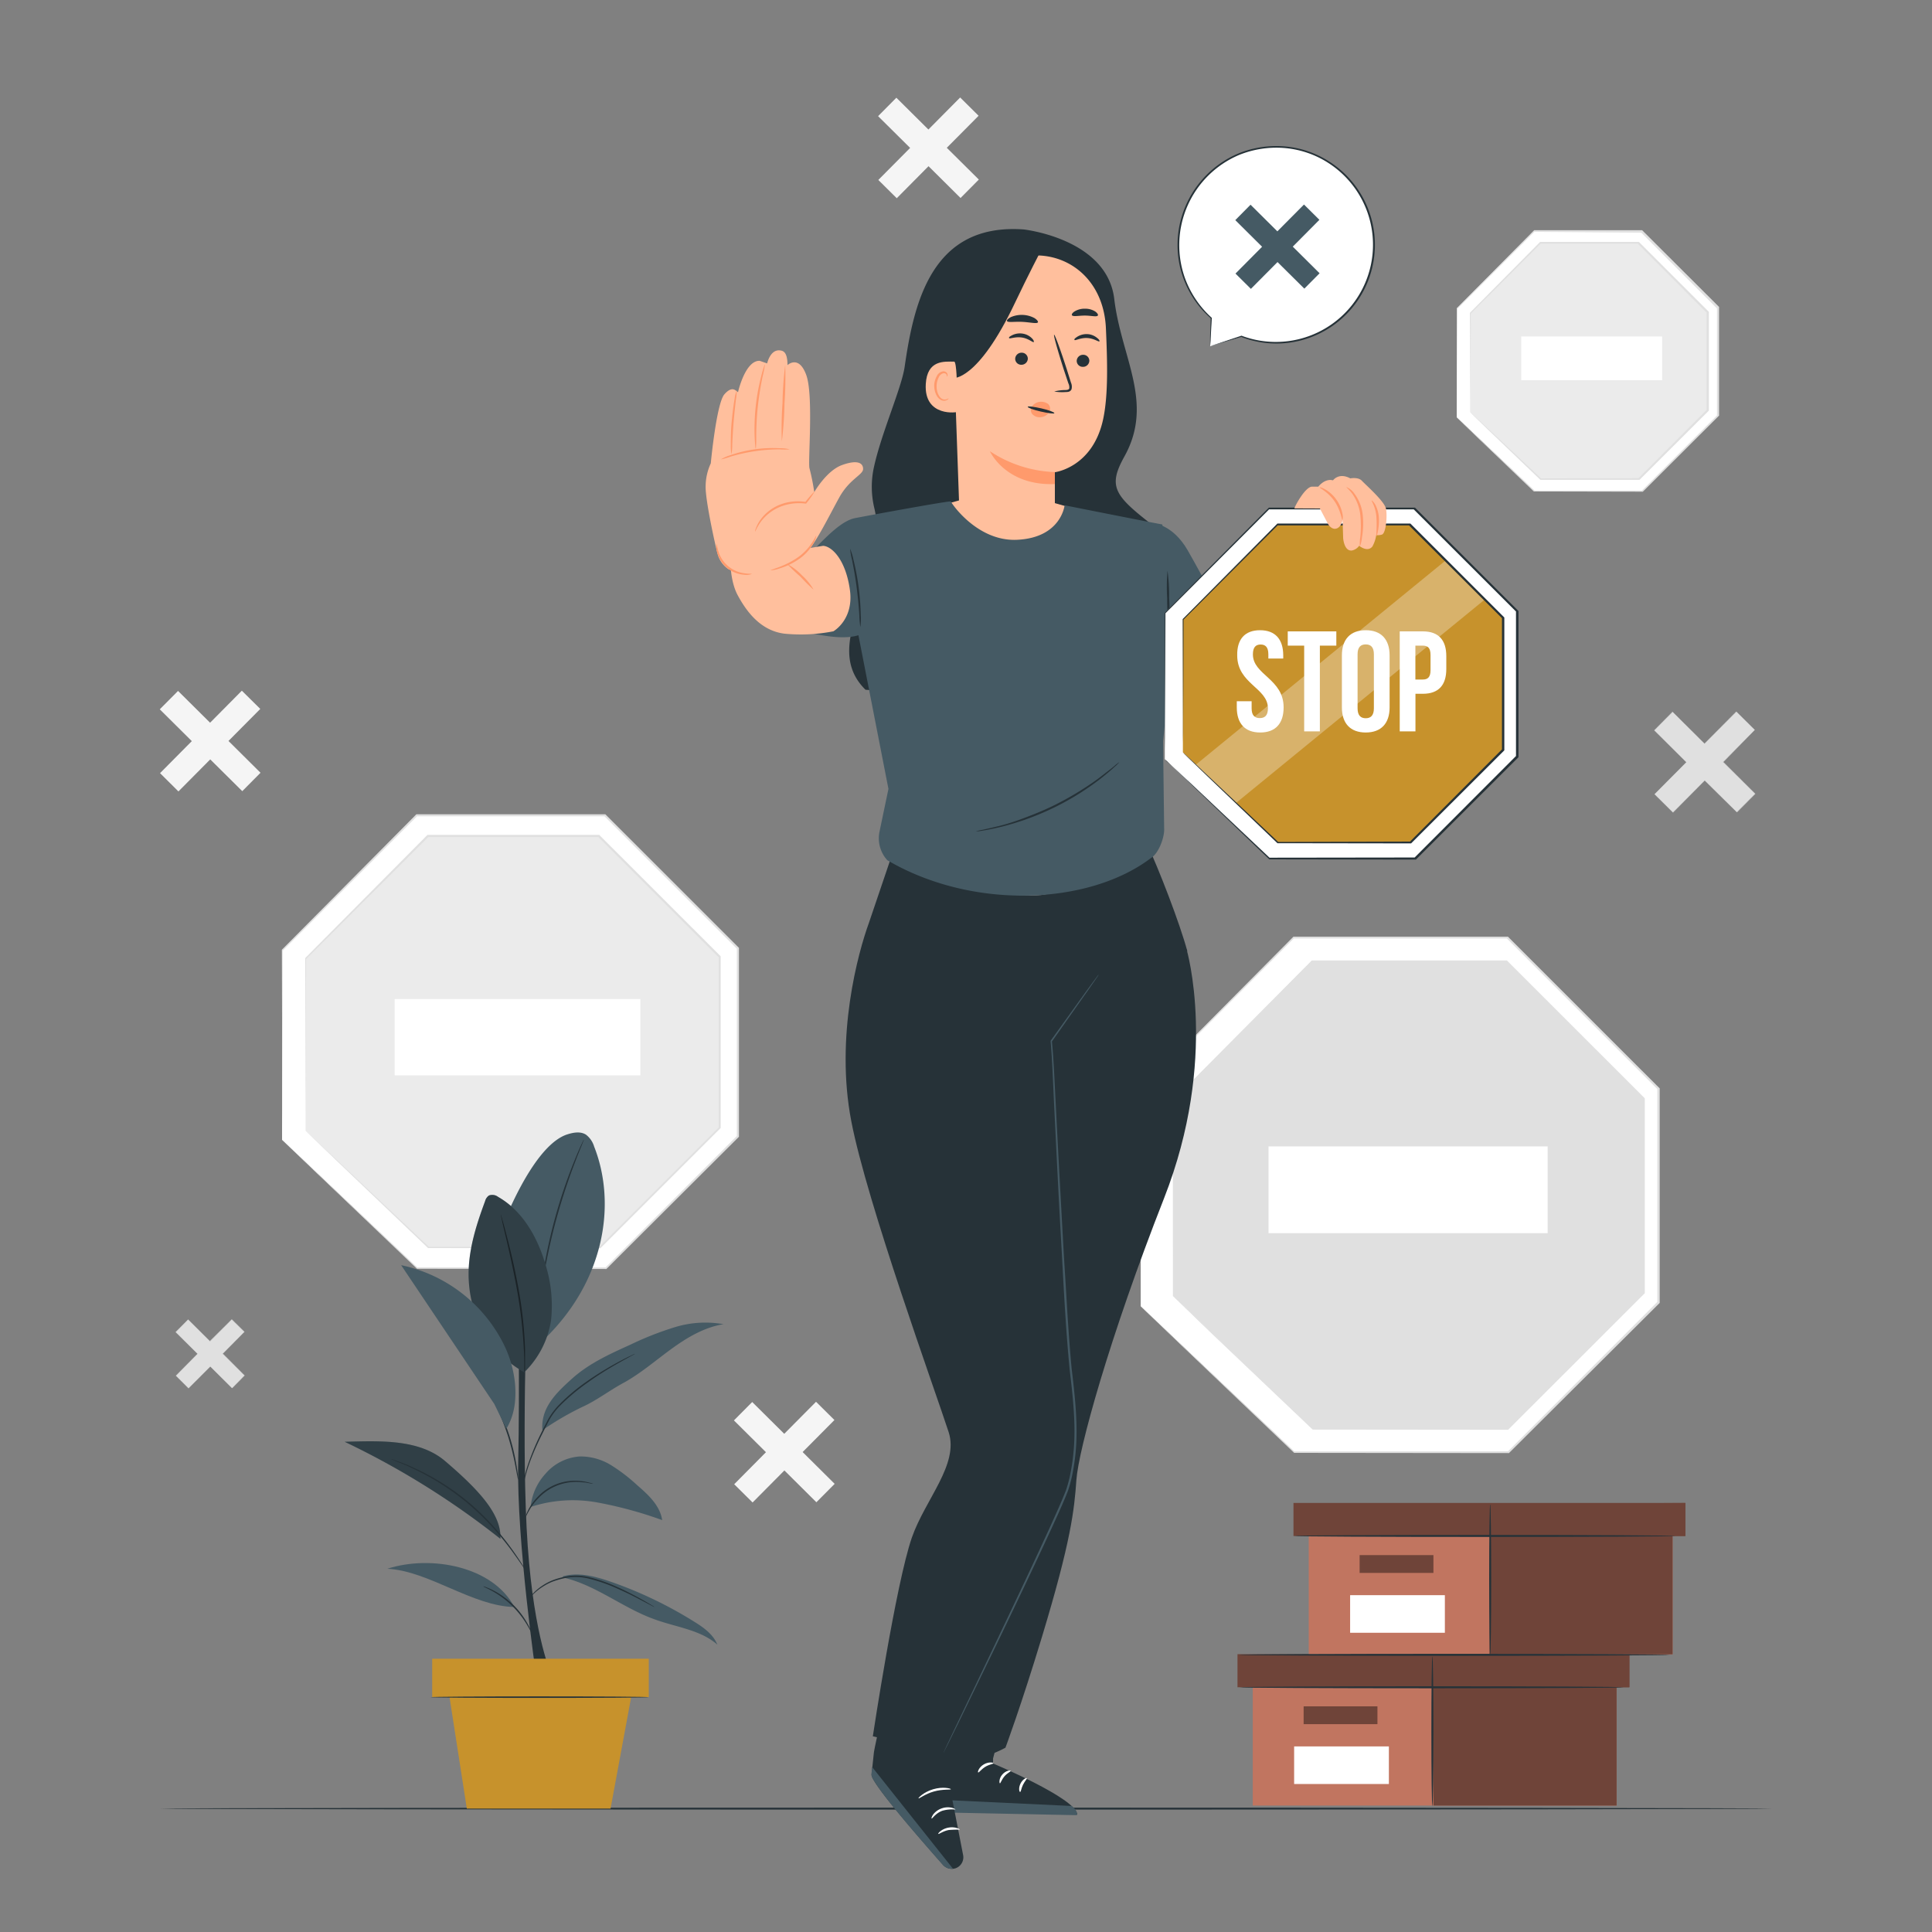 <?xml version="1.0" encoding="UTF-8"?>
<svg xmlns="http://www.w3.org/2000/svg" viewBox="0 0 500 500">
  <rect x="0" y="0" width="500" height="500" fill="#808080" stroke="none"/>
  <g id="freepik--background-complete--inject-469">
    <polygon points="67.42 199.99 59.13 191.76 67.36 183.47 62.59 178.75 54.37 187.04 46.08 178.81 41.35 183.57 49.64 191.8 41.42 200.09 46.18 204.82 54.41 196.53 62.7 204.75 67.42 199.99" style="fill:#f5f5f5"></polygon>
    <polygon points="253.32 46.47 245.03 38.25 253.26 29.96 248.49 25.23 240.27 33.52 231.98 25.29 227.25 30.06 235.54 38.28 227.31 46.57 232.08 51.3 240.3 43.01 248.59 51.24 253.32 46.47" style="fill:#f5f5f5"></polygon>
    <polygon points="454.21 205.43 445.92 197.2 454.14 188.91 449.38 184.19 441.15 192.48 432.87 184.25 428.14 189.01 436.43 197.24 428.2 205.53 432.96 210.25 441.19 201.97 449.48 210.19 454.21 205.43" style="fill:#e0e0e0"></polygon>
    <path d="M433,210.29l0,0-4.78-4.74,0,0,8.2-8.27L428.1,189h0l4.74-4.78h0l8.27,8.21,8.23-8.29,0,0,4.78,4.74,0,0L446,197.2l8.29,8.23v0l-4.75,4.78,0,0L441.19,202Zm-4.73-4.76,4.73,4.69,8.22-8.29,0,0,8.27,8.21,4.69-4.73-8.29-8.23h0l8.21-8.28-4.73-4.69-8.23,8.29v0l-8.28-8.2L428.17,189l8.29,8.23v0Z" style="fill:#e0e0e0"></path>
    <polygon points="216.01 384.02 207.72 375.79 215.95 367.5 211.19 362.78 202.96 371.07 194.67 362.84 189.94 367.6 198.23 375.83 190.01 384.12 194.77 388.84 203 380.55 211.28 388.78 216.01 384.02" style="fill:#f5f5f5"></polygon>
    <polygon points="63.28 355.97 57.62 350.36 63.23 344.71 59.98 341.48 54.37 347.14 48.72 341.53 45.5 344.77 51.15 350.38 45.54 356.04 48.79 359.26 54.4 353.61 60.05 359.22 63.28 355.97" style="fill:#e0e0e0"></polygon>
    <path d="M48.79,359.3l0,0L45.51,356v0l5.6-5.64-5.66-5.61h0l3.24-3.27,0,0,5.63,5.59L60,341.45l0,0,3.27,3.24h0l-5.59,5.64L63.31,356l0,0-3.24,3.26h0l-5.63-5.6ZM45.58,356l3.21,3.19,5.61-5.66,0,0,5.63,5.59L63.24,356l-5.65-5.61v0l5.6-5.63L60,341.52l-5.61,5.65v0l-5.64-5.59-3.19,3.21,5.66,5.61,0,0Z" style="fill:#e0e0e0"></path>
    <path d="M73,295v-49l34.79-35h48.71L191,245.39v48.68l-34.12,34.12H108Z" style="fill:#fff"></path>
    <path d="M73,295s.22.18.62.56l1.8,1.68,6.93,6.52,25.74,24.34L108,328l48.83,0-.16.06,34.1-34.14-.07.17c0-15.34,0-31.75,0-48.67l.08.19-.61-.62-33.81-33.82.18.08-48.71,0,.16-.06L73.15,246.06l0-.12c0,15.36-.06,27.6-.08,36,0,4.2,0,7.44-.05,9.65,0,1.09,0,1.93,0,2.5s0,.86,0,.86,0-.28,0-.84,0-1.4,0-2.48c0-2.21,0-5.44,0-9.64,0-8.43,0-20.69-.08-36.07v-.07l0-.05,34.75-35,.06-.07h.1l48.71,0h.1l.08.08,33.81,33.8.62.62.07.07v.11c0,16.92,0,33.33,0,48.67v.11l-.07.07L157,328.35l-.07.07h-.09L108,328.36h-.07l-.05-.05L82.22,303.82l-6.85-6.57-1.76-1.7Z" style="fill:#e0e0e0"></path>
    <path d="M79.08,292.64V248.1l31.61-31.77h44.25l31.28,31.27v44.22l-31,31H110.86Z" style="fill:#ebebeb"></path>
    <path d="M79.08,292.64s.2.17.57.52l1.64,1.52,6.3,5.92L111,322.7l-.11,0,44.36-.06-.16.07,31-31-.07.17c0-13.94,0-28.85,0-44.22l.08.19-.56-.56-30.72-30.72.18.07-44.25,0,.16-.06L79.2,248.22l0-.12c0,14-.06,25.07-.08,32.72,0,3.82,0,6.77,0,8.78,0,1,0,1.74,0,2.27s0,.77,0,.77,0-.25,0-.75,0-1.28,0-2.26c0-2,0-4.94-.05-8.75,0-7.67,0-18.81-.08-32.78V248l0-.05,31.57-31.81.07-.07h.09l44.25,0h.11l.07.07,30.73,30.71.55.56.08.08v.1c0,15.37,0,30.28,0,44.22v.11l-.07.07-31,31-.07.06h-.09L110.86,323h-.07l-.05-.05L87.43,300.69l-6.23-6-1.59-1.54C79.25,292.83,79.08,292.64,79.08,292.64Z" style="fill:#e0e0e0"></path>
    <rect x="102.14" y="258.55" width="63.58" height="19.76" style="fill:#fff"></rect>
    <path d="M377,108V79.84l20-20.06h27.93l19.75,19.74v27.92L425.06,127h-28Z" style="fill:#fff"></path>
    <path d="M377,108s.13.1.37.32l1,1,4,3.72,14.78,13.93-.12,0,28,0-.16.06,19.55-19.59-.07.18c0-8.8,0-18.21,0-27.92l.07.19-.35-.35c-6.69-6.71-13.2-13.21-19.38-19.4l.17.07L397,60l.16-.06-20,20,.05-.12c0,8.79-.06,15.8-.08,20.64,0,2.4,0,4.26,0,5.55,0,.61,0,1.09,0,1.43a4.79,4.79,0,0,1,0,.5s0-.16,0-.48,0-.81,0-1.42c0-1.28,0-3.13-.05-5.52,0-4.85,0-11.89-.08-20.7v-.07l.05,0,19.92-20.1.06-.07h.1l27.93,0H425l.07.08L444.46,79l.35.35.08.07v.11c0,9.71,0,19.12,0,27.92v.1l-.07.08-19.59,19.55-.07.07h-.09l-28-.06H397l-.05,0-14.7-14.09-3.92-3.77-1-1A4.73,4.73,0,0,1,377,108Z" style="fill:#e0e0e0"></path>
    <path d="M380.46,106.63V81.08l18.13-18.23H424l17.93,17.94v25.37l-17.78,17.78H398.69Z" style="fill:#ebebeb"></path>
    <path d="M380.46,106.63a3.78,3.78,0,0,1,.34.28l.95.88,3.63,3.38,13.43,12.64-.12,0,25.44-.06-.16.07L441.74,106l-.08.17c0-8,0-16.54,0-25.36l.08.19-.32-.32L423.8,63l.18.08-25.39,0,.16-.07L380.59,81.2l.05-.12c0,8-.07,14.35-.09,18.75,0,2.18,0,3.87,0,5,0,.56,0,1,0,1.31s0,.45,0,.45,0-.15,0-.44,0-.73,0-1.29c0-1.16,0-2.84-.05-5,0-4.41,0-10.8-.08-18.81V81l0-.05,18.09-18.27.07-.06h.09l25.39,0h.1l.07.07,17.63,17.62.32.32.07.07v25.58l-.08.07-17.8,17.77-.07.06h-.09l-25.44,0h-.07l-.05,0-13.36-12.8c-1.53-1.48-2.72-2.64-3.55-3.43l-.9-.9Z" style="fill:#e0e0e0"></path>
    <rect x="393.69" y="87.07" width="36.47" height="11.33" style="fill:#fff"></rect>
    <path d="M295.21,338.06v-55.7l39.53-39.73h55.34l39.11,39.11V337l-38.77,38.77H335Z" style="fill:#fff"></path>
    <path d="M295.21,338.06l.71.65c.47.43,1.15,1.07,2,1.91l7.87,7.41,29.24,27.66-.12-.05,55.47-.05-.16.06L429,336.86l-.08.18c0-17.44,0-36.08,0-55.3l.08.18-.7-.69C415.05,268,402.16,255.07,389.9,242.8l.18.08-55.34,0,.16-.06-39.57,39.69.05-.12c0,17.45-.06,31.36-.08,40.93,0,4.77,0,8.46,0,11,0,1.24,0,2.18,0,2.83s0,1,0,1,0-.31,0-.95,0-1.58,0-2.82c0-2.5,0-6.18-.05-11,0-9.57,0-23.5-.08-41v-.07l0-.05,39.49-39.77.07-.07h.09l55.34,0h.11l.07.08,38.42,38.41.7.69.07.08v55.51l-.08.08L390.58,376l-.06.06h-.1L335,376h-.07l-.05-.05-29.16-27.81-7.79-7.46-2-1.93Z" style="fill:#e0e0e0"></path>
    <path d="M303.55,335.42v-50.6l35.91-36.1h50.28l35.54,35.53v50.24l-35.23,35.23h-50.4Z" style="fill:#e0e0e0"></path>
    <path d="M303.55,335.42l.65.59,1.86,1.73,7.14,6.73,26.57,25.12-.12,0,50.4-.06-.16.07c10.73-10.74,22.62-22.65,35.21-35.24l-.08.17V284.25l.07.19-.63-.64-34.9-34.9.18.07-50.28,0,.16-.06-35.95,36.06.05-.12c0,15.85-.06,28.49-.08,37.18,0,4.33,0,7.68,0,10q0,1.69,0,2.58c0,.58,0,.88,0,.88s0-.28,0-.86,0-1.44,0-2.56c0-2.28,0-5.62-.05-9.95,0-8.7,0-21.36-.08-37.23v-.07l.05-.05,35.87-36.14.07-.07h.09l50.28,0h.11l.07.07,34.91,34.9.63.63.08.07v.11c0,17.47,0,34.4,0,50.24v.11l-.08.07-35.24,35.21-.07.06h-.09l-50.4-.05h-.07l-.05-.05L313,344.56,306,337.78,304.15,336Z" style="fill:#e0e0e0"></path>
    <rect x="328.29" y="296.69" width="72.24" height="22.45" style="fill:#fff"></rect>
  </g>
  <g id="freepik--Floor--inject-469">
    <path d="M458.65,468.07c0,.14-93.42.26-208.64.26s-208.66-.12-208.66-.26,93.4-.26,208.66-.26S458.65,467.92,458.65,468.07Z" style="fill:#263238"></path>
  </g>
  <g id="freepik--speech-bubble--inject-469">
    <path d="M313.17,89.63l8.1-2.55a25.36,25.36,0,1,0-7.77-4.71h0Z" style="fill:#fff"></path>
    <path d="M313.17,89.63a2.42,2.42,0,0,1,0-.45c0-.33,0-.79,0-1.38,0-1.26.09-3.09.17-5.45a.11.11,0,0,1,.11-.1h.05l-.11.17a25.35,25.35,0,0,1-7.06-10.21,24.94,24.94,0,0,1-1.57-8A25.34,25.34,0,0,1,306.17,55,25.75,25.75,0,0,1,320.54,39.7a26,26,0,0,1,11.71-1.83A25.18,25.18,0,0,1,344,41.81a25.55,25.55,0,0,1-10.38,46.88,25.12,25.12,0,0,1-12.41-1.5h.07L315.21,89l-1.54.45-.5.14.54-.19,1.55-.51,6-2a.09.09,0,0,1,.07,0,25.16,25.16,0,0,0,22.43-44.73,24.74,24.74,0,0,0-11.53-3.87,25.7,25.7,0,0,0-11.48,1.78,25.35,25.35,0,0,0-14.05,32,25.68,25.68,0,0,0,6.89,10.17.11.11,0,0,1,0,.15.12.12,0,0,1-.13,0h0l.15-.09-.3,5.37c0,.6-.06,1.07-.08,1.41S313.17,89.63,313.17,89.63Z" style="fill:#263238"></path>
    <polygon points="341.51 70.72 334.57 63.83 341.46 56.89 337.47 52.93 330.58 59.87 323.64 52.98 319.69 56.97 326.63 63.86 319.74 70.8 323.73 74.76 330.62 67.82 337.56 74.7 341.51 70.72" style="fill:#455a64"></polygon>
  </g>
  <g id="freepik--Plant--inject-469">
    <path d="M138.74,433.57s-5.05-34.69-4.63-54.88,0-42.9,0-42.9h2.33s-1.58,40.07.13,64.24,6.23,33.54,6.23,33.54h-4" style="fill:#263238"></path>
    <path d="M153.77,296.75a6.07,6.07,0,0,0-2.12-3.1c-1.47-.94-3.4-.55-5.05,0-7,2.48-13.26,15.58-16.1,22.47l9.33,31.44C156.67,332,159.59,311.48,153.77,296.75Z" style="fill:#455a64"></path>
    <path d="M151.11,294.92a1.48,1.48,0,0,1-.14.41c-.12.3-.27.68-.45,1.15-.41,1-1,2.42-1.67,4.21-1.38,3.57-3.12,8.56-4.69,14.18s-2.63,10.81-3.29,14.57c-.34,1.89-.58,3.41-.74,4.47-.08.5-.15.9-.2,1.22a1.83,1.83,0,0,1-.1.42,1.75,1.75,0,0,1,0-.43c0-.32.08-.73.13-1.23.11-1.06.32-2.6.62-4.49a133.35,133.35,0,0,1,8-28.81c.72-1.78,1.33-3.2,1.78-4.17l.52-1.12A3.05,3.05,0,0,1,151.11,294.92Z" style="fill:#263238"></path>
    <path d="M135.69,355.13c-8.75-4.83-13.9-13.92-14.38-23.9-.34-7,1.8-13.82,4.23-20.37a2.59,2.59,0,0,1,1-1.47,2.48,2.48,0,0,1,2.38.37c6.36,3.62,10.21,10.51,12.26,17.53a35.46,35.46,0,0,1,1.43,14.42,23.94,23.94,0,0,1-6.91,13.42" style="fill:#455a64"></path>
    <path d="M135.69,355.13a1.24,1.24,0,0,1,0-.42c0-.32,0-.72,0-1.21,0-1,0-2.56-.13-4.43a120.69,120.69,0,0,0-1.63-14.52c-1-5.63-2.14-10.67-3-14.31-.43-1.79-.78-3.25-1-4.32-.1-.48-.19-.86-.26-1.17s-.09-.42-.07-.42a1.69,1.69,0,0,1,.14.4l.34,1.15c.29,1,.68,2.48,1.15,4.29.94,3.63,2.16,8.67,3.13,14.32a105.93,105.93,0,0,1,1.52,14.57c0,1.88,0,3.4,0,4.45,0,.48,0,.88-.05,1.2A2.7,2.7,0,0,1,135.69,355.13Z" style="fill:#263238"></path>
    <g style="opacity:0.3">
      <path d="M135.69,355.13c-8.75-4.83-13.9-13.92-14.38-23.9-.34-7,1.8-13.82,4.23-20.37a2.59,2.59,0,0,1,1-1.47,2.48,2.48,0,0,1,2.38.37c6.36,3.62,10.21,10.51,12.26,17.53a35.46,35.46,0,0,1,1.43,14.42,23.94,23.94,0,0,1-6.91,13.42"></path>
    </g>
    <path d="M145.55,408.22c8.61,1.89,15.69,8,24,10.91,5.49,2,11.7,2.65,16.09,6.49-1.06-2.66-3.55-4.43-6-5.94a106.65,106.65,0,0,0-21.74-10.39c-3.91-1.34-8.15-2.47-12.13-1.36" style="fill:#455a64"></path>
    <path d="M133.11,415.89c-10.78-.18-22.13-9.35-32.86-9.9,11.23-3.62,27.31-.66,32.86,9.9" style="fill:#455a64"></path>
    <path d="M137.32,390a35.15,35.15,0,0,1,17.23-1.17,104.86,104.86,0,0,1,16.82,4.57c-.55-3.74-3.58-6.55-6.43-9a45.19,45.19,0,0,0-6.75-5.19,15.1,15.1,0,0,0-8.1-2.28,12.79,12.79,0,0,0-8.94,4.5,14.82,14.82,0,0,0-3.83,8.61" style="fill:#455a64"></path>
    <path d="M115.2,378.13c-6.78-5.79-17.06-5.22-26-5a211.23,211.23,0,0,1,40.29,25.11C129.87,391.91,123.77,385.45,115.2,378.13Z" style="fill:#455a64"></path>
    <g style="opacity:0.3">
      <path d="M115.2,378.13c-6.78-5.79-17.06-5.22-26-5a211.23,211.23,0,0,1,40.29,25.11C129.87,391.91,123.77,385.45,115.2,378.13Z"></path>
    </g>
    <path d="M140.37,370.14a75.69,75.69,0,0,1,10.43-6.07c3.57-1.62,6.91-4.2,10.36-6.07,4.47-2.42,8.34-5.79,12.45-8.79s8.61-5.71,13.63-6.51a26.92,26.92,0,0,0-12.41.72A81.32,81.32,0,0,0,163.15,348c-5.29,2.39-10.67,4.83-15,8.7s-8.24,7.69-7.78,13.48" style="fill:#455a64"></path>
    <path d="M169.35,415.89a1.25,1.25,0,0,1-.34-.15l-.94-.49c-.82-.43-2-1.07-3.45-1.81-.72-.38-1.53-.78-2.4-1.19s-1.81-.85-2.8-1.28a41.25,41.25,0,0,0-6.64-2.32,14.26,14.26,0,0,0-6.91-.17,21.59,21.59,0,0,0-2.93.87,14.05,14.05,0,0,0-2.36,1.22,15.24,15.24,0,0,0-3,2.45c-.62.67-.92,1.08-.95,1.06a1.12,1.12,0,0,1,.19-.32c.14-.2.35-.48.65-.84a14.12,14.12,0,0,1,2.94-2.58,14.45,14.45,0,0,1,2.39-1.28,18.81,18.81,0,0,1,3-.92,14.33,14.33,0,0,1,7.08.14,39.93,39.93,0,0,1,6.69,2.36c1,.44,1.94.88,2.8,1.32s1.67.84,2.39,1.24c1.45.77,2.6,1.45,3.39,1.92l.91.55A1.68,1.68,0,0,1,169.35,415.89Z" style="fill:#263238"></path>
    <path d="M125.07,410.55a2.05,2.05,0,0,1,.67.19,15.87,15.87,0,0,1,1.76.77,21.25,21.25,0,0,1,9,8.65,15.09,15.09,0,0,1,.84,1.72,2.07,2.07,0,0,1,.22.67c-.06,0-.46-.89-1.29-2.25a24,24,0,0,0-3.89-4.86,24.33,24.33,0,0,0-5-3.69C126,411,125,410.61,125.07,410.55Z" style="fill:#263238"></path>
    <path d="M101.22,377.59a2.55,2.55,0,0,1,.46.14l1.3.46,2,.75c.79.3,1.65.73,2.63,1.16a62.41,62.41,0,0,1,14,8.94,67.89,67.89,0,0,1,6.54,6.45,70.06,70.06,0,0,1,4.65,5.88c1.23,1.74,2.16,3.19,2.8,4.2l.74,1.15a2.18,2.18,0,0,1,.24.42,1.83,1.83,0,0,1-.3-.37c-.19-.25-.47-.63-.8-1.12-.68-1-1.65-2.4-2.9-4.12s-2.83-3.7-4.69-5.81a71,71,0,0,0-6.53-6.38,65.45,65.45,0,0,0-13.9-9c-1-.45-1.81-.9-2.6-1.21l-2-.81-1.26-.53A1.79,1.79,0,0,1,101.22,377.59Z" style="fill:#263238"></path>
    <path d="M153.49,384a4.41,4.41,0,0,1-.86-.12l-1-.18c-.38-.07-.83-.07-1.32-.12a13.41,13.41,0,0,0-7.41,1.46,13.26,13.26,0,0,0-3.37,2.5,14.84,14.84,0,0,0-2.17,2.68,23.47,23.47,0,0,0-1.48,2.82,3.26,3.26,0,0,1,.22-.84,12.29,12.29,0,0,1,1-2.13,14.12,14.12,0,0,1,2.15-2.78,13,13,0,0,1,3.44-2.59,13.18,13.18,0,0,1,7.61-1.4,13.49,13.49,0,0,1,1.34.19l1,.25A3.28,3.28,0,0,1,153.49,384Z" style="fill:#263238"></path>
    <path d="M164.32,350.37a1.84,1.84,0,0,1-.41.25l-1.2.66c-1,.56-2.55,1.39-4.38,2.47s-4,2.43-6.24,4.06a51.65,51.65,0,0,0-7,5.84,17.56,17.56,0,0,0-2.85,3.69c-.71,1.36-1.38,2.67-2,3.93a71.51,71.51,0,0,0-3,6.81,41.65,41.65,0,0,0-1.45,4.8c-.28,1.16-.38,1.81-.42,1.8a2.15,2.15,0,0,1,0-.48,13.42,13.42,0,0,1,.22-1.35A35,35,0,0,1,137,378a65.4,65.4,0,0,1,2.93-6.88c.61-1.27,1.28-2.58,2-3.94a18.4,18.4,0,0,1,2.91-3.79,50.87,50.87,0,0,1,7-5.86c2.3-1.62,4.46-2.94,6.31-4s3.38-1.84,4.44-2.37l1.24-.59A2.43,2.43,0,0,1,164.32,350.37Z" style="fill:#263238"></path>
    <path d="M134.1,383a4.72,4.72,0,0,1-.21-.9c-.13-.67-.29-1.5-.47-2.49a70.18,70.18,0,0,0-2-8.09,69.62,69.62,0,0,0-3.08-7.75l-1.05-2.31a4.62,4.62,0,0,1-.35-.87,3.56,3.56,0,0,1,.48.8c.29.53.69,1.3,1.17,2.26a56,56,0,0,1,3.19,7.75,55.28,55.28,0,0,1,1.94,8.16c.17,1.06.29,1.92.36,2.51A4.33,4.33,0,0,1,134.1,383Z" style="fill:#263238"></path>
    <path d="M133.32,358.48a29.35,29.35,0,0,0-3.5-11.63,38.45,38.45,0,0,0-26-19.42l24.11,35.93,3.11,6.41C133.12,366.29,133.59,362.56,133.32,358.48Z" style="fill:#455a64"></path>
    <rect x="111.85" y="429.28" width="56.05" height="9.93" style="fill:#C7922C"></rect>
    <polygon points="116.03 437.24 120.81 468.07 158.01 468.07 163.71 437.24 116.03 437.24" style="fill:#C7922C"></polygon>
    <path d="M167.86,439.23c0,.11-12.64.19-28.23.19s-28.23-.08-28.23-.19,12.64-.2,28.23-.2S167.86,439.12,167.86,439.23Z" style="fill:#263238"></path>
  </g>
  <g id="freepik--Boxes--inject-469">
    <polygon points="324.21 436.66 324.21 467.28 368.99 467.28 418.38 467.28 418.38 436.66 324.21 436.66" style="fill:#c17560"></polygon>
    <polygon points="320.26 428.1 320.26 436.66 421.68 436.66 421.68 428.1 368.99 428.1 320.26 428.1" style="fill:#6f4439"></polygon>
    <polygon points="370.97 467.28 418.38 467.28 418.38 436.66 421.68 436.66 421.68 428.1 368.99 428.1 370.7 436.93 370.97 467.28" style="fill:#6f4439"></polygon>
    <rect x="337.38" y="441.6" width="19.1" height="4.61" style="fill:#6f4439"></rect>
    <rect x="334.92" y="451.97" width="24.52" height="9.73" style="fill:#fff"></rect>
    <polygon points="338.7 397.52 338.7 428.14 383.48 428.14 432.87 428.14 432.87 397.52 338.7 397.52" style="fill:#c17560"></polygon>
    <polygon points="334.75 388.96 334.75 397.52 436.17 397.52 436.17 388.96 383.48 388.96 334.75 388.96" style="fill:#6f4439"></polygon>
    <polygon points="385.45 428.14 432.87 428.14 432.87 397.52 436.17 397.52 436.17 388.96 385.66 389.26 385.78 398.1 385.45 428.14" style="fill:#6f4439"></polygon>
    <rect x="351.87" y="402.46" width="19.1" height="4.61" style="fill:#6f4439"></rect>
    <rect x="349.41" y="412.83" width="24.52" height="9.73" style="fill:#fff"></rect>
    <path d="M433.57,397.5c0,.15-22.09.26-49.32.26s-49.33-.11-49.33-.26,22.08-.26,49.33-.26S433.57,397.36,433.57,397.5Z" style="fill:#263238"></path>
    <path d="M385.66,389.26c.14,0,.26,8.72.26,19.48s-.12,19.47-.26,19.47-.26-8.72-.26-19.47S385.52,389.26,385.66,389.26Z" style="fill:#263238"></path>
    <path d="M432.12,428.27c0,.14-25,.26-55.82.26s-55.83-.12-55.83-.26,25-.26,55.83-.26S432.12,428.12,432.12,428.27Z" style="fill:#263238"></path>
    <path d="M420.22,436.67c0,.14-22.25.26-49.7.26s-49.7-.12-49.7-.26,22.25-.26,49.7-.26S420.22,436.52,420.22,436.67Z" style="fill:#263238"></path>
    <path d="M370.7,467.46c-.15,0-.26-8.69-.26-19.42s.11-19.42.26-19.42.26,8.69.26,19.42S370.84,467.46,370.7,467.46Z" style="fill:#263238"></path>
  </g>
  <g id="freepik--Character--inject-469">
    <path d="M234.12,94.94c2.4-16.63,7-37.26,30.79-35.56,0,0,21.6,2.33,23.46,18,1.8,15.18,10.38,26.77,2.64,40.73-4.46,8-2.53,10.22,7.92,18.3,7.21,5.58,2.85,39.23.07,47.1l-75-5h0c-6.74-6.59-4.11-14.85-1.14-23.31,2.77-7.88,5.29-15.71,3.43-23.63a23.61,23.61,0,0,1-.08-10.83C228.13,112,233.35,100.33,234.12,94.94Z" style="fill:#263238"></path>
    <path d="M285.51,108.41c1.33-6.28,1.08-14.93.7-23.43-.51-11.78-8.68-18.89-18.14-18.88l-1.49-1.41-16.06,6.47a4.49,4.49,0,0,0-4.24,4.35l1.91,54-12.46,3.47,9.76,14.38L263,155.19,272,147.3l10-7.74.83-6.56L273,130.21v-8S282.85,121,285.51,108.41Z" style="fill:#ffbf9d"></path>
    <path d="M266,92.83a1.64,1.64,0,0,1-1.66,1.57,1.56,1.56,0,0,1-1.61-1.55,1.63,1.63,0,0,1,1.66-1.57A1.56,1.56,0,0,1,266,92.83Z" style="fill:#263238"></path>
    <path d="M281.92,93.38a1.63,1.63,0,0,1-1.66,1.56,1.56,1.56,0,0,1-1.61-1.55,1.64,1.64,0,0,1,1.66-1.57A1.56,1.56,0,0,1,281.92,93.38Z" style="fill:#263238"></path>
    <path d="M284.53,88.34c-.21.2-1.4-.77-3.16-.86s-3.09.73-3.27.51.14-.47.72-.86a4.56,4.56,0,0,1,2.63-.66,4.24,4.24,0,0,1,2.5,1C284.47,87.86,284.64,88.25,284.53,88.34Z" style="fill:#263238"></path>
    <path d="M267.53,88.52c-.23.18-1.32-.91-3.06-1.17s-3.14.4-3.3.16.18-.45.8-.77a4.51,4.51,0,0,1,2.69-.4,4.28,4.28,0,0,1,2.39,1.2C267.52,88,267.64,88.44,267.53,88.52Z" style="fill:#263238"></path>
    <path d="M272.84,101.32a11.58,11.58,0,0,1,2.88-.38c.45,0,.88-.09,1-.39a2.29,2.29,0,0,0-.23-1.34c-.37-1.11-.75-2.27-1.16-3.49-1.6-5-2.73-9-2.53-9.09s1.66,3.91,3.26,8.87c.38,1.22.75,2.38,1.1,3.5a2.64,2.64,0,0,1,.14,1.77,1.13,1.13,0,0,1-.77.62,3.66,3.66,0,0,1-.77.07A11.89,11.89,0,0,1,272.84,101.32Z" style="fill:#263238"></path>
    <path d="M273,122.17a32.36,32.36,0,0,1-16.82-5.4s4,9,16.82,8.5Z" style="fill:#ff9a6c"></path>
    <path d="M271.23,104.53a3.1,3.1,0,0,0-2.08-.54,2.81,2.81,0,0,0-2,1.1,1.68,1.68,0,0,0-.06,2,2.56,2.56,0,0,0,2.5.84,2.64,2.64,0,0,0,2-1.44A1.65,1.65,0,0,0,271.23,104.53Z" style="fill:#ff9a6c"></path>
    <path d="M268.61,83.41c-.24.45-1.94,0-4-.11s-3.81.24-4-.23c-.09-.22.27-.62,1-1a7.06,7.06,0,0,1,6.13.26C268.4,82.77,268.72,83.2,268.61,83.41Z" style="fill:#263238"></path>
    <path d="M284.11,81.67c-.34.41-1.71,0-3.34,0s-3,.34-3.34-.07c-.15-.2.06-.61.66-1a5,5,0,0,1,2.7-.71,4.88,4.88,0,0,1,2.68.74C284.06,81.07,284.26,81.48,284.11,81.67Z" style="fill:#263238"></path>
    <path d="M246.6,97.85s6.37,1,16.13-19.59c3.24-6.83,6.75-13.57,6.75-13.57l-2.86-.86s-17.75,5-18,5.22-4.48,9.18-4.48,9.18Z" style="fill:#263238"></path>
    <path d="M247.54,96.8c-.08-1.39-.27-3.22-.59-3.21-2.53,0-7-.54-7.36,5.81-.49,8.68,8.33,7.38,8.36,7.13S247.73,100.07,247.54,96.8Z" style="fill:#ffbf9d"></path>
    <path d="M245.48,103.09s-.16.1-.42.2a1.49,1.49,0,0,1-1.13,0c-.9-.39-1.59-1.89-1.54-3.45a5,5,0,0,1,.54-2.14,1.78,1.78,0,0,1,1.21-1.1A.78.78,0,0,1,245,97c.1.24,0,.42.08.43s.19-.13.14-.49a.91.91,0,0,0-.31-.57,1.16,1.16,0,0,0-.82-.27,2.14,2.14,0,0,0-1.66,1.26,5.24,5.24,0,0,0-.66,2.39c0,1.75.76,3.44,2,3.87a1.59,1.59,0,0,0,1.39-.15C245.45,103.3,245.51,103.11,245.48,103.09Z" style="fill:#ff9a6c"></path>
    <path d="M272.87,106.93c-.07.22-1.66,0-3.56-.43s-3.39-1-3.34-1.23,1.64,0,3.55.42S272.93,106.71,272.87,106.93Z" style="fill:#263238"></path>
    <path d="M257,455.1v1.29s21.6,9.06,21.77,13.19l-43.16-.88.88-14.35c3.48,1.7,16.94-10.45,20.7-10.44C260.23,443.92,257,455.1,257,455.1Z" style="fill:#263238"></path>
    <path d="M235.54,468.89l.21-3.46,41.53,1.95s1.66,1,1.42,2.39Z" style="fill:#455a64"></path>
    <path d="M257.08,456.33c0,.21-1.07.28-2.12.94s-1.62,1.53-1.81,1.44.14-1.3,1.43-2.07S257.13,456.14,257.08,456.33Z" style="fill:#fff"></path>
    <path d="M261.56,458.29c.05.21-.87.55-1.61,1.42s-1,1.82-1.17,1.81-.31-1.21.62-2.28S261.56,458.09,261.56,458.29Z" style="fill:#fff"></path>
    <path d="M264,463.76c-.2,0-.47-1,.1-2.16s1.56-1.58,1.64-1.4-.54.78-1,1.72S264.23,463.75,264,463.76Z" style="fill:#fff"></path>
    <path d="M228.61,440.85s12.36,6.28,17.53,6.61c0,0-2,6.65-1.88,7h0l5,25.66a3,3,0,0,1-2.07,3.42,3.06,3.06,0,0,1-3.1-.89c-4-4.55-18.89-21.35-18.53-23.41l.58-5.48c.12-1.14,1.07-5.2,1.07-5.45Z" style="fill:#263238"></path>
    <path d="M246.62,483.61,225.71,457.3l-.11,1.2c-.24,1.29.29,1.86.85,2.75,1.64,2.65,6.31,8.67,17.54,21.37a3,3,0,0,0,2.63,1Z" style="fill:#455a64"></path>
    <path d="M241.11,470.63c.16.1.95-1.33,2.75-2a9.12,9.12,0,0,1,3.4-.32c0-.07-.32-.32-1-.48a4.79,4.79,0,0,0-2.64.21,4.66,4.66,0,0,0-2.12,1.56C241.12,470.19,241,470.6,241.11,470.63Z" style="fill:#fff"></path>
    <path d="M242.83,474.61c.13.14,1.15-.7,2.69-1a25,25,0,0,1,2.87-.09c.1-.14-1.25-.87-3-.52S242.69,474.52,242.83,474.61Z" style="fill:#fff"></path>
    <path d="M237.7,465.42c.12.15,1.68-1.14,4-1.79s4.37-.39,4.4-.58-2.07-.74-4.58,0S237.57,465.33,237.7,465.42Z" style="fill:#fff"></path>
    <path d="M307.08,245.65s8.38,28.3-5.83,64.47S279.11,375.21,278.57,383s-1.41,15.85-8.88,40.52c-5.45,18-9.48,28.78-9.48,28.78-5.66,3.09-11.67,3.92-17.14.92,0,0,.53-43,8.72-71.89s13.81-74.15,11-90.49,3.27-25.64,3.27-25.64Z" style="fill:#263238"></path>
    <path d="M272.45,271s35-24.88,34.83-24.82c-1.91-7.16-7.47-21.53-10.54-28,0,0-13.64,10.78-26.09,13.27s-40.19-9.09-40.19-9.09l-5.58,16.46c-2.82,7.74-8.79,29.41-4.57,51.33,4,20.91,21.8,70,25.21,80.51C248.2,379,239.47,388,236,397.89c-4.18,12.05-10.11,51.46-10.11,51.46l18.23,4.27s26.21-54.48,31.68-67.84c5.09-12.44-2.59-102.69-3.67-114.93Z" style="fill:#263238"></path>
    <path d="M284.33,252.21s-.09.09-.23.28-.36.49-.64.85L281,256.69l-9.11,12.68,0,0v.06c.44,4.75.61,10.26.91,16.4s.64,12.89,1,20.15.82,15,1.26,23.13.93,16.63,1.77,25.36c.87,7.27,1.65,14.41,1,21.28a49.68,49.68,0,0,1-.71,5.06,33.45,33.45,0,0,1-1.24,4.85c-1.19,3.08-2.58,6.07-3.89,9-5.3,11.61-10.27,22-14.41,30.71s-7.51,15.76-9.85,20.65l-2.67,5.62c-.29.63-.51,1.12-.68,1.47s-.21.5-.21.5.1-.16.26-.48.42-.82.74-1.44l2.76-5.58,10-20.58c4.18-8.71,9.19-19.06,14.52-30.67,1.32-2.91,2.7-5.87,3.92-9a32.76,32.76,0,0,0,1.27-4.91,51.09,51.09,0,0,0,.73-5.11c.65-6.93-.13-14.12-1-21.38-.84-8.71-1.27-17.22-1.78-25.34s-.89-15.87-1.3-23.13-.74-14-1.06-20.14-.54-11.65-1-16.4l0,.1c3.85-5.47,6.89-9.79,9-12.76l2.36-3.4.6-.88Z" style="fill:#455a64"></path>
    <path d="M319.48,191.78a33.35,33.35,0,0,1-.62-4.14,32.82,32.82,0,0,1,1.53-10,42,42,0,0,0,1.91-10.1,14.83,14.83,0,0,0-.25-3.12,3.13,3.13,0,0,0-.34-1.1c-.13,0,.25,1.62.07,4.2a50.68,50.68,0,0,1-2.1,9.92,29,29,0,0,0-1.34,10.19,12.43,12.43,0,0,0,.65,3.07A2.92,2.92,0,0,0,319.48,191.78Z" style="fill:#263238"></path>
    <path d="M334.63,145.74s6.61,30.75,6.6,50c0,6.19-5.36,13.66-15.11,12s-33.22-33.25-33.22-33.25l5.94-39s4.76.41,8.51,6.89,14.8,27.35,14.8,27.35l-.53-25.32Z" style="fill:#455a64"></path>
    <path d="M301,191.78s1.54-13.21,1.54-22.91c0-3.81-1.44-33.15-1.77-33.15s-25.25-4.95-25.25-4.95-.88,8.41-12.33,8.93c-10.31.48-17.08-9.59-17.08-9.91s-21.56,3.66-24.87,4.31-7.17,4.63-10.12,7.62l-3.64,21.76c3.88.57,10.1,2.31,14.68.92l7.77,39.77-2.3,11a8.43,8.43,0,0,0,2,7.45c21.93,12.89,52.05,11.71,68.24-.56,2-1.19,3.57-5.43,3.41-7.75Z" style="fill:#455a64"></path>
    <path d="M220,142a15.31,15.31,0,0,1,.88,2.89,63.22,63.22,0,0,1,1.34,7.15,65.52,65.52,0,0,1,.55,7.25,14.29,14.29,0,0,1-.11,3,21.71,21.71,0,0,1-.26-3c-.12-1.85-.33-4.4-.69-7.21s-.83-5.32-1.19-7.13A19.47,19.47,0,0,1,220,142Z" style="fill:#263238"></path>
    <path d="M188.63,147.37a6.87,6.87,0,0,1-2.85-3.8c-.4-1.21-3.29-14.1-3.16-17.77a14.23,14.23,0,0,1,1.33-5.88s1.46-15.55,3.53-17.88,2.92-.89,3.52-.55c0,0,1.83-8.22,5.6-8.11l1.94.67s.77-3.61,3.26-3.37c.81.08,2,.29,2,3.81,0,0,2.92-2.77,4.86,2.56s.37,22.87.85,24.2a57.17,57.17,0,0,1,1.22,6.11s3.16-5.55,7.17-7,5.47-.55,5.47,1-3.52,2.56-6.2,7.44-5.59,10.88-8.27,14.1S197.32,149,188.63,147.37Z" style="fill:#ffbf9d"></path>
    <path d="M189.06,141.22s-.73,8,1.83,12.77,6.23,9.24,12.09,10a43.75,43.75,0,0,0,12.7-.61s5.36-3,4.27-10.75-4.63-11.25-6.94-11.37l-5.11.85Z" style="fill:#ffbf9d"></path>
    <path d="M210.56,152.61a42.37,42.37,0,0,1-3.4-3.36,45.17,45.17,0,0,1-3.45-3.3,15,15,0,0,1,3.82,2.93A15.17,15.17,0,0,1,210.56,152.61Z" style="fill:#ff9a6c"></path>
    <path d="M204.39,116.29a17,17,0,0,1-2.67,0,45.45,45.45,0,0,0-6.37.48,46,46,0,0,0-6.24,1.39,18.57,18.57,0,0,1-2.56.74,10.24,10.24,0,0,1,2.45-1.09A33.58,33.58,0,0,1,201.73,116,10.7,10.7,0,0,1,204.39,116.29Z" style="fill:#ff9a6c"></path>
    <path d="M189.31,117.55a10.45,10.45,0,0,1-.18-2.44c0-1.51,0-3.59.22-5.88s.47-4.36.74-5.84a10.19,10.19,0,0,1,.57-2.38,12.89,12.89,0,0,1-.21,2.43c-.17,1.49-.4,3.55-.59,5.83s-.29,4.35-.36,5.85A13.38,13.38,0,0,1,189.31,117.55Z" style="fill:#ff9a6c"></path>
    <path d="M195.61,116.22a3,3,0,0,1-.15-.86c-.06-.56-.12-1.38-.16-2.38A55,55,0,0,1,197,97.36c.25-1,.48-1.76.66-2.29a3.31,3.31,0,0,1,.32-.82,27,27,0,0,1-.62,3.19c-.41,2-.9,4.69-1.23,7.72s-.41,5.81-.42,7.81A28.64,28.64,0,0,1,195.61,116.22Z" style="fill:#ff9a6c"></path>
    <path d="M202.34,114.26a91.67,91.67,0,0,1,.17-9.91,91.41,91.41,0,0,1,.7-9.88,96.75,96.75,0,0,1-.18,9.91A96.4,96.4,0,0,1,202.34,114.26Z" style="fill:#ff9a6c"></path>
    <path d="M211.26,138.63a5.69,5.69,0,0,1-.83,2.12,12.28,12.28,0,0,1-3.75,4,17.79,17.79,0,0,1-5,2.38,7.55,7.55,0,0,1-2.23.46c-.07-.19,3.42-.87,6.91-3.26a13.8,13.8,0,0,0,3.73-3.81C210.86,139.4,211.18,138.59,211.26,138.63Z" style="fill:#ff9a6c"></path>
    <path d="M195.41,137.57a2.33,2.33,0,0,1,.19-.77,9.37,9.37,0,0,1,1-2,11.41,11.41,0,0,1,5.66-4.35,12.76,12.76,0,0,1,6.3-.54l-.19.07a24.74,24.74,0,0,1,2.5-2.85,22.68,22.68,0,0,1-2.18,3.1l-.07.1-.12,0a13.34,13.34,0,0,0-6.07.63,11.85,11.85,0,0,0-5.53,4.07C195.84,136.51,195.5,137.61,195.41,137.57Z" style="fill:#ff9a6c"></path>
    <path d="M194.57,148.54a4,4,0,0,1-2,.2,7.78,7.78,0,0,1-7-5.91,3.83,3.83,0,0,1-.12-2c.09,0,.11.75.48,1.88a8.12,8.12,0,0,0,6.66,5.65C193.8,148.55,194.56,148.45,194.57,148.54Z" style="fill:#ff9a6c"></path>
    <path d="M289.71,197.22a9.53,9.53,0,0,1-1.17,1.16c-.77.73-1.93,1.73-3.42,2.91s-3.33,2.49-5.44,3.85A69.64,69.64,0,0,1,265,212.23c-2.38.81-4.56,1.44-6.41,1.87s-3.35.73-4.4.88a8.88,8.88,0,0,1-1.64.19,10.16,10.16,0,0,1,1.6-.39c1-.21,2.53-.56,4.36-1s4-1.13,6.33-2,4.88-1.89,7.48-3.13a80.87,80.87,0,0,0,7.1-3.92c2.11-1.32,4-2.6,5.47-3.74s2.71-2.08,3.52-2.76A10.23,10.23,0,0,1,289.71,197.22Z" style="fill:#263238"></path>
    <path d="M302.15,147.69a47.58,47.58,0,0,1,.43,7.13,47,47,0,0,1-.09,7.13,50.6,50.6,0,0,1-.43-7.12A50.46,50.46,0,0,1,302.15,147.69Z" style="fill:#263238"></path>
    <path d="M301.45,196.49V158.61l26.89-27H366l26.61,26.6V195.8l-26.38,26.37H328.48Z" style="fill:#fff"></path>
    <path d="M301.45,196.49l.49.44,1.39,1.3c1.24,1.15,3,2.84,5.37,5l19.9,18.79-.12-.05,37.73-.05-.16.06,26.36-26.39-.07.18c0-11.86,0-24.54,0-37.62l.07.18-.47-.47L365.8,131.75l.18.08-37.64,0,.16-.07-26.93,27,.05-.12c0,11.86-.06,21.31-.08,27.82,0,3.25,0,5.75-.05,7.47l0,1.93c0,.44,0,.66,0,.66s0-.21,0-.64l0-1.92c0-1.7,0-4.2,0-7.44,0-6.52-.05-16-.08-27.88v-.08l.05-.05,26.85-27.06.06-.07h.1l37.64,0h.11l.07.08,26.14,26.12.47.48.08.07v.11c0,13.08,0,25.76,0,37.62v.1l-.07.08-26.4,26.35-.06.07h-.1l-37.73-.06h-.07l-.05,0-19.83-19-5.28-5.08L301.89,197C301.59,196.65,301.45,196.49,301.45,196.49Z" style="fill:#263238"></path>
    <path d="M306.13,194.7V160.28l24.43-24.56h34.2l24.17,24.17v34.18l-24,24H330.69Z" style="fill:#C7922C"></path>
    <path d="M306.13,194.7s.16.13.44.39l1.28,1.18,4.87,4.57L330.8,217.9l-.11,0L365,217.8l-.16.07,23.94-24-.07.18c0-10.78,0-22.3,0-34.18l.07.18-.43-.43L364.58,135.9l.18.07-34.2,0,.16-.07L306.25,160.4l.05-.12c0,10.77-.06,19.36-.08,25.28,0,2.94,0,5.22-.05,6.78,0,.76,0,1.35,0,1.76s0,.6,0,.6,0-.19,0-.58,0-1,0-1.74c0-1.56,0-3.83,0-6.77,0-5.93-.05-14.54-.08-25.33v-.07l.05-.05,24.39-24.6.06-.07h.1l34.2,0h.1l.08.07,23.74,23.74.43.43.08.07v.11c0,11.88,0,23.4,0,34.18v.1l-.07.07-24,23.95-.07.06H365l-34.28-.05h-.07l-.05,0-18-17.22-4.8-4.62-1.23-1.2Z" style="fill:#263238"></path>
    <path d="M326.1,163.1c3.95,0,6,2.37,6,6.51v.81h-3.85v-1.07c0-1.85-.74-2.55-2-2.55s-2,.7-2,2.55c0,5.32,7.95,6.32,7.95,13.72,0,4.14-2.07,6.5-6.06,6.5s-6.06-2.36-6.06-6.5v-1.59h3.84v1.84c0,1.85.81,2.52,2.11,2.52s2.11-.67,2.11-2.52c0-5.32-7.95-6.32-7.95-13.71C320.11,165.47,322.14,163.1,326.1,163.1Z" style="fill:#fff"></path>
    <path d="M333.27,163.4h12.57v3.69h-4.26v22.19h-4.06V167.09h-4.25Z" style="fill:#fff"></path>
    <path d="M347.28,169.61c0-4.14,2.18-6.51,6.17-6.51s6.18,2.37,6.18,6.51v13.46c0,4.14-2.19,6.5-6.18,6.5s-6.17-2.36-6.17-6.5Zm4.06,13.71c0,1.85.82,2.56,2.11,2.56s2.11-.71,2.11-2.56v-14c0-1.85-.82-2.55-2.11-2.55s-2.11.7-2.11,2.55Z" style="fill:#fff"></path>
    <path d="M374.3,169.79v3.37c0,4.14-2,6.39-6.06,6.39h-1.92v9.73h-4.07V163.4h6C372.3,163.4,374.3,165.65,374.3,169.79Zm-8-2.7v8.77h1.92c1.29,0,2-.6,2-2.44v-3.89c0-1.85-.7-2.44-2-2.44Z" style="fill:#fff"></path>
    <path d="M335,131.57c0-.37,2.69-5.48,4.51-5.63h1.67s1.64-2.19,3.8-1.63c0,0,1.49-2.11,4.47-.51,0,0,2.08-.4,3,.62,1.25,1.3,5.89,5.37,6.25,7.26s0,6.39-1.09,6.68-1.44.08-1.44.08a8.65,8.65,0,0,1-1,3c-1.3,1.6-3.42-.2-3.42-.2a3.08,3.08,0,0,1-1.92,1.24c-2,.16-2.22-3.2-2.22-3.2l-.15-4.72s-.38,2.25-2,2.29c-1.13,0-1.81-1.33-1.81-1.33l-2.06-3.92Z" style="fill:#ffbf9d"></path>
    <path d="M341.53,126.12c-.1.17,2.18,1.18,3.84,3.6s1.86,4.89,2.05,4.86a3.19,3.19,0,0,0,0-1.62,9.37,9.37,0,0,0-1.52-3.59,9.1,9.1,0,0,0-2.84-2.66C342.16,126.2,341.56,126.05,341.53,126.12Z" style="fill:#ff9a6c"></path>
    <path d="M348.46,126.06c-.06.09.72.63,1.58,1.83a11.85,11.85,0,0,1,2,5.33,27.94,27.94,0,0,1,0,5.81,10.41,10.41,0,0,0-.11,2.45,9.12,9.12,0,0,0,.54-2.4,20.77,20.77,0,0,0,.18-6,11,11,0,0,0-2.27-5.51A4.54,4.54,0,0,0,348.46,126.06Z" style="fill:#ff9a6c"></path>
    <path d="M355,129.52c-.08.06.22.51.53,1.29a10.37,10.37,0,0,1,.7,3.2,31.87,31.87,0,0,1,0,3.33c-.05.87-.05,1.41,0,1.42s.23-.51.39-1.37a14.87,14.87,0,0,0,.23-3.43,8.15,8.15,0,0,0-.92-3.34C355.47,129.83,355,129.47,355,129.52Z" style="fill:#ff9a6c"></path>
    <polygon points="309.54 197.85 373.9 145.23 384.02 155.35 320 207.71 309.54 197.85" style="fill:#fff;opacity:0.3"></polygon>
  </g>
</svg>
